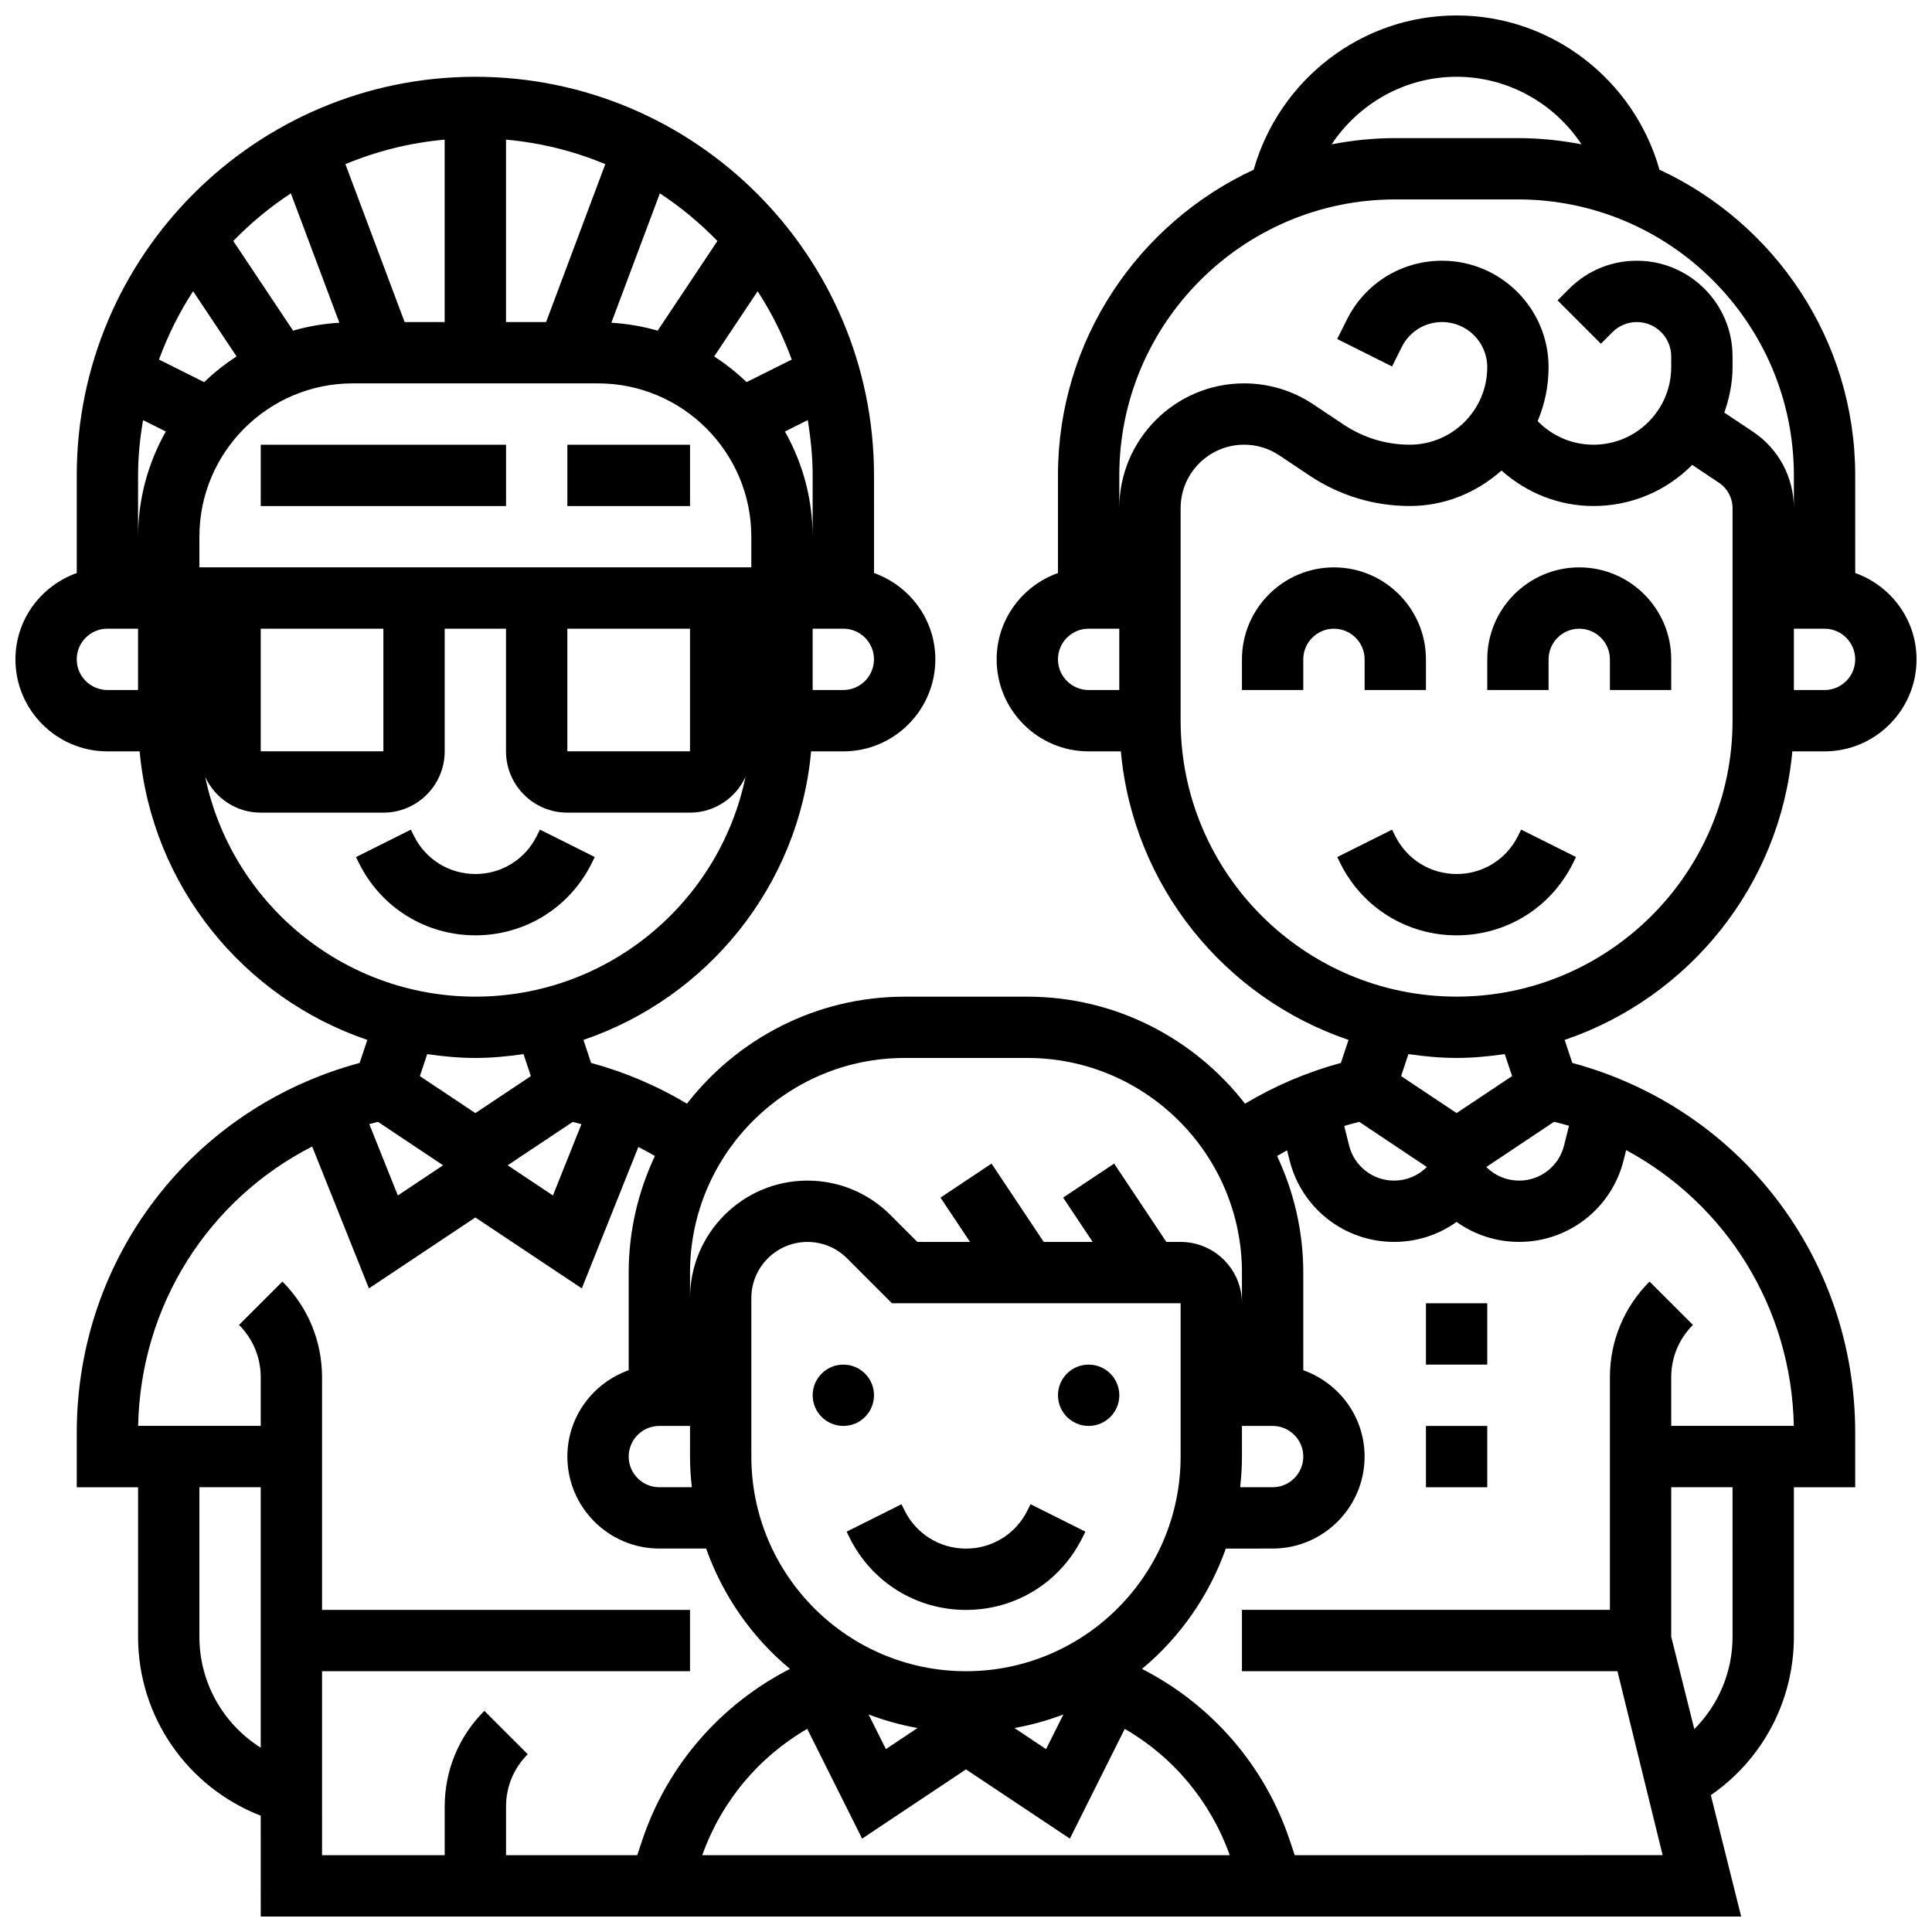 <?xml version="1.0" encoding="UTF-8"?>
<!-- Uploaded to: SVG Repo, www.svgrepo.com, Generator: SVG Repo Mixer Tools -->
<svg width="800px" height="800px" version="1.1" viewBox="144 144 512 512" xmlns="http://www.w3.org/2000/svg">
 <defs>
  <clipPath id="a">
   <path d="m148.09 148.09h503.81v503.81h-503.81z"/>
  </clipPath>
 </defs>
 <path d="m375.62 513.76c0 4.488-3.637 8.125-8.125 8.125-4.488 0-8.129-3.637-8.129-8.125s3.641-8.125 8.129-8.125c4.488 0 8.125 3.637 8.125 8.125"/>
 <path d="m440.63 513.76c0 4.488-3.641 8.125-8.125 8.125-4.488 0-8.129-3.637-8.129-8.125s3.641-8.125 8.129-8.125c4.484 0 8.125 3.637 8.125 8.125"/>
 <path d="m416.25 544.35c-3.094 6.191-9.32 10.043-16.25 10.043s-13.156-3.852-16.25-10.043l-0.852-1.715-14.539 7.273 0.852 1.715c5.867 11.734 17.664 19.023 30.789 19.023s24.922-7.289 30.789-19.031l0.852-1.715-14.539-7.273z"/>
 <path d="m300.77 372.84 0.852-1.715-14.539-7.273-0.852 1.727c-3.094 6.191-9.32 10.043-16.25 10.043s-13.156-3.852-16.25-10.043l-0.852-1.715-14.539 7.273 0.852 1.715c5.867 11.73 17.664 19.02 30.789 19.02 13.121 0 24.922-7.289 30.789-19.031z"/>
 <path d="m546.27 365.58c-3.098 6.191-9.32 10.043-16.25 10.043s-13.156-3.852-16.25-10.043l-0.852-1.715-14.539 7.273 0.852 1.715c5.863 11.73 17.664 19.02 30.789 19.02s24.922-7.289 30.789-19.031l0.852-1.715-14.539-7.273z"/>
 <path d="m213.1 261.86h65.008v16.25h-65.008z"/>
 <path d="m294.36 261.86h32.504v16.25h-32.504z"/>
 <path d="m521.89 489.38h16.25v16.25h-16.25z"/>
 <path d="m521.89 521.89h16.25v16.25h-16.25z"/>
 <g clip-path="url(#a)">
  <path d="m618.98 343.12h8.543c13.441 0 24.379-10.938 24.379-24.379 0-10.578-6.816-19.52-16.25-22.883l-0.004-25.871c0-35.883-21.297-66.812-51.875-81.023-6.769-23.875-28.605-40.867-53.762-40.867s-46.992 16.992-53.762 40.867c-30.578 14.211-51.879 45.137-51.879 81.023v25.875c-9.434 3.363-16.25 12.301-16.25 22.883 0 13.441 10.938 24.379 24.379 24.379h8.539c3.234 35.688 27.531 65.332 60.336 76.465l-2.031 6.102c-8.973 2.422-17.461 6.055-25.402 10.793-13.391-17.215-34.242-28.355-57.695-28.355h-32.504c-23.453 0-44.301 11.141-57.695 28.352-7.938-4.738-16.43-8.371-25.402-10.793l-2.031-6.102c32.805-11.141 57.102-40.777 60.336-76.465h8.543c13.441 0 24.379-10.938 24.379-24.379 0-10.578-6.816-19.52-16.25-22.883l-0.004-25.871c0-58.246-47.391-105.64-105.64-105.64-58.25-0.004-105.64 47.387-105.64 105.64v25.875c-9.434 3.359-16.25 12.301-16.25 22.879 0 13.441 10.938 24.379 24.379 24.379h8.539c3.234 35.688 27.531 65.332 60.336 76.465l-2.031 6.102c-44.375 11.953-74.973 51.609-74.973 97.992v14.465h16.25v39.629c0 21.258 13.125 39.852 32.504 47.406l0.004 26.727h392.33l-8.043-32.18c13.707-9.449 22.012-24.984 22.012-41.953v-39.629h16.25v-14.465c0-46.383-30.594-86.039-74.969-97.992l-2.031-6.102c32.805-11.133 57.102-40.777 60.336-76.465zm8.543-16.254h-8.125v-16.25h8.125c4.477 0 8.125 3.641 8.125 8.125s-3.648 8.125-8.125 8.125zm-97.512-162.52c13.637 0 25.898 7.055 33.113 17.902-5.469-1.055-11.094-1.648-16.863-1.648h-32.504c-5.769 0-11.395 0.594-16.863 1.648 7.219-10.848 19.48-17.902 33.117-17.902zm-105.64 154.39c0-4.484 3.648-8.125 8.125-8.125h8.125v16.25h-8.125c-4.477 0-8.125-3.641-8.125-8.125zm16.254-40.059v-8.695c0-40.328 32.812-73.133 73.133-73.133h32.504c40.32 0 73.133 32.805 73.133 73.133v8.695c0-8.168-4.062-15.75-10.855-20.281l-7.574-5.047c1.34-3.856 2.18-7.891 2.18-12.094v-2.797c0-13.984-11.379-25.359-25.363-25.359-6.777 0-13.148 2.633-17.934 7.426l-3.078 3.078 11.488 11.488 3.078-3.078c1.727-1.719 4.008-2.664 6.445-2.664 5.023 0 9.109 4.09 9.109 9.109v2.797c0 5.508-2.144 10.676-6.039 14.57-3.883 3.883-9.051 6.027-14.559 6.027h-0.008c-5.5 0-10.668-2.144-14.562-6.031l-0.227-0.227c1.859-4.394 2.891-9.219 2.891-14.281 0-15.555-12.66-28.215-28.211-28.215-10.758 0-20.43 5.973-25.23 15.594l-2.574 5.152 14.539 7.273 2.574-5.152c2.027-4.082 6.133-6.617 10.691-6.617 6.59 0 11.961 5.363 11.961 11.965 0 11.324-9.215 20.539-20.543 20.539-6.215 0-12.238-1.828-17.414-5.266l-8.141-5.43c-5.445-3.637-11.793-5.555-18.344-5.555-18.234 0-33.07 14.836-33.07 33.074zm115.22 162.61c1.324 0.348 2.664 0.656 3.957 1.055l-1.309 5.227c-1.367 5.481-6.266 9.305-11.906 9.305-3.281 0-6.363-1.277-8.68-3.59l-0.016-0.016zm-33.715 11.98-0.016 0.016c-2.316 2.316-5.398 3.59-8.68 3.59-5.641 0-10.539-3.828-11.906-9.297l-1.293-5.184c1.309-0.406 2.641-0.738 3.973-1.09zm-49 76.742v-8.125h8.125c4.477 0 8.125 3.641 8.125 8.125s-3.648 8.125-8.125 8.125h-8.605c0.301-2.676 0.48-5.379 0.48-8.125zm-89.387-105.64h32.504c31.367 0 56.883 25.523 56.883 56.883v8.125c0-8.965-7.289-16.25-16.25-16.25h-3.777l-13.84-20.762-13.523 9.012 7.832 11.75h-12.969l-13.84-20.762-13.523 9.012 7.828 11.75h-13.953l-7.144-7.144c-5.879-5.875-13.688-9.109-21.992-9.109-17.164 0-31.117 13.961-31.117 31.109v-6.731c0-31.359 25.516-56.883 56.883-56.883zm-25.824 177.8 14.547 29.09 27.531-18.348 27.531 18.348 14.547-29.09c12.832 7.418 22.719 19.195 27.824 33.48h-139.8c5.106-14.285 14.992-26.062 27.824-33.48zm16.262-3.82c4.16 1.578 8.492 2.797 12.969 3.59l-8.379 5.59zm38.66 3.594c4.484-0.797 8.809-2.016 12.969-3.59l-4.59 9.184zm-12.844-15.051c-31.367 0-56.883-25.523-56.883-56.883v-42.027c0-8.188 6.664-14.852 14.863-14.852 3.965 0 7.703 1.543 10.508 4.348l11.887 11.902 76.504-0.008v40.641c0 31.355-25.516 56.879-56.879 56.879zm-81.262-65.008h8.125v8.125c0 2.746 0.18 5.453 0.48 8.125l-8.605 0.004c-4.477 0-8.125-3.641-8.125-8.125 0-4.488 3.648-8.129 8.125-8.129zm-57.312-69.07-11.992 7.996-7.566-18.91c0.754-0.219 1.52-0.406 2.285-0.609zm34.367-11.504c0.773 0.203 1.535 0.406 2.293 0.625l-7.551 18.875-11.996-7.996zm-115.2-171.33c0-4.996 0.512-9.863 1.309-14.645l6.047 3.023c-4.664 8.246-7.356 17.746-7.356 27.871zm17.512-24.711-11.969-5.981c2.348-6.402 5.363-12.48 9.043-18.105l11.523 17.277c-3.09 1.996-5.957 4.273-8.598 6.809zm14.992 65.34h32.504v32.504h-32.504zm-16.254-16.254v-8.125c0-22.402 18.227-40.629 40.629-40.629h65.008c22.402 0 40.629 18.227 40.629 40.629v8.125zm91.883-65.008h-10.621v-48.34c9.238 0.836 18.09 3.055 26.305 6.5zm-26.875 0h-10.621l-15.691-41.84c8.223-3.445 17.066-5.664 26.305-6.5v48.34zm97.512 40.633v16.25c0-10.125-2.691-19.625-7.348-27.871l6.047-3.023c0.789 4.777 1.301 9.645 1.301 14.645zm-17.512-24.711c-2.633-2.535-5.508-4.812-8.59-6.801l11.523-17.277c3.68 5.625 6.688 11.691 9.043 18.098zm-47.496 65.34h32.504v32.504h-32.504zm73.137 16.25h-8.125v-16.25h8.125c4.477 0 8.125 3.641 8.125 8.125s-3.648 8.125-8.125 8.125zm-33.367-118.99-15.836 23.762c-3.934-1.137-8.035-1.836-12.27-2.106l12.855-34.285c5.547 3.644 10.652 7.887 15.25 12.629zm-113.04-12.625 12.855 34.285c-4.227 0.262-8.336 0.957-12.262 2.098l-15.848-23.758c4.602-4.754 9.703-8.984 15.254-12.625zm-56.746 123.49c0-4.484 3.648-8.125 8.125-8.125h8.125v16.25h-8.121c-4.477 0-8.129-3.641-8.129-8.125zm34.051 31.18c2.582 5.559 8.184 9.449 14.707 9.449h32.504c8.965 0 16.25-7.289 16.25-16.25v-32.504h16.25v32.504c0 8.965 7.289 16.25 16.25 16.25h32.504c6.523 0 12.125-3.891 14.707-9.449-6.902 33.195-36.375 58.207-71.582 58.207-35.211 0-64.684-25.012-71.59-58.207zm71.59 74.457c4.348 0 8.582-0.414 12.766-1.016l1.941 5.828-14.707 9.801-14.707-9.801 1.941-5.828c4.184 0.602 8.418 1.016 12.766 1.016zm-73.137 153.39v-39.629h16.25v69.023c-9.895-6.234-16.25-17.18-16.25-29.395zm32.504 9.125h97.512v-16.25h-97.512v-61.645c0-9.582-3.731-18.586-10.5-25.359l-11.5 11.488c3.711 3.707 5.75 8.637 5.75 13.871v12.887h-32.488c0.648-32.031 18.672-60.012 46.121-74.035l15.043 37.598 28.207-18.801 28.207 18.797 14.984-37.469c1.48 0.766 2.949 1.527 4.379 2.383-4.406 9.406-6.941 19.848-6.941 30.898v25.875c-9.434 3.363-16.25 12.301-16.25 22.883 0 13.441 10.938 24.379 24.379 24.379h12.391c4.453 12.539 12.164 23.551 22.215 31.887-18.316 9.387-32.504 25.508-39.168 45.473l-1.301 3.898h-34.77v-12.887c0-5.242 2.039-10.164 5.754-13.871l-11.5-11.488c-6.777 6.773-10.508 15.777-10.508 25.355v12.891h-32.504zm373.8-9.125c0 9.371-3.754 18.07-10.133 24.477l-6.121-24.477v-39.629h16.25zm16.234-55.883h-32.488v-12.887c0-5.242 2.039-10.164 5.754-13.871l-11.5-11.488c-6.773 6.777-10.504 15.777-10.504 25.359v61.645h-97.512v16.25h99.512l11.977 48.754-97.504 0.004-1.301-3.891c-6.656-19.965-20.852-36.086-39.168-45.473 10.043-8.344 17.754-19.348 22.215-31.887l12.395-0.004c13.441 0 24.379-10.938 24.379-24.379 0-10.578-6.816-19.52-16.25-22.883l-0.004-25.879c0-11.051-2.535-21.492-6.941-30.895 0.879-0.52 1.754-1.016 2.648-1.504l0.668 2.672c3.188 12.719 14.57 21.602 27.68 21.602 6.031 0 11.773-1.859 16.578-5.297 4.801 3.434 10.547 5.297 16.574 5.297 13.105 0 24.492-8.883 27.676-21.605l0.684-2.723c26.477 14.301 43.801 41.727 44.434 73.082zm-74.66-92.699-14.707 9.801-14.707-9.801 1.941-5.828c4.184 0.602 8.418 1.016 12.766 1.016s8.582-0.414 12.766-1.016zm-14.707-21.062c-40.32 0-73.133-32.805-73.133-73.133v-56.312c0-9.281 7.551-16.82 16.82-16.82 3.332 0 6.559 0.977 9.328 2.828l8.133 5.43c7.867 5.231 17 7.992 26.434 7.992 9.359 0 17.82-3.625 24.32-9.402 6.746 5.996 15.262 9.402 24.363 9.402h0.016c9.84 0 19.086-3.836 26.051-10.781 0.039-0.039 0.066-0.082 0.098-0.121l7.078 4.715c2.266 1.508 3.625 4.035 3.625 6.758v56.312c0 40.328-32.812 73.133-73.133 73.133z"/>
 </g>
 <path d="m505.64 318.74v8.125h16.25v-8.125c0-13.441-10.938-24.379-24.379-24.379-13.441 0-24.379 10.938-24.379 24.379v8.125h16.25v-8.125c0-4.484 3.648-8.125 8.125-8.125 4.484 0 8.133 3.641 8.133 8.125z"/>
 <path d="m562.52 294.36c-13.441 0-24.379 10.938-24.379 24.379v8.125h16.25v-8.125c0-4.484 3.648-8.125 8.125-8.125s8.125 3.641 8.125 8.125v8.125h16.25v-8.125c0.004-13.441-10.934-24.379-24.371-24.379z"/>
</svg>